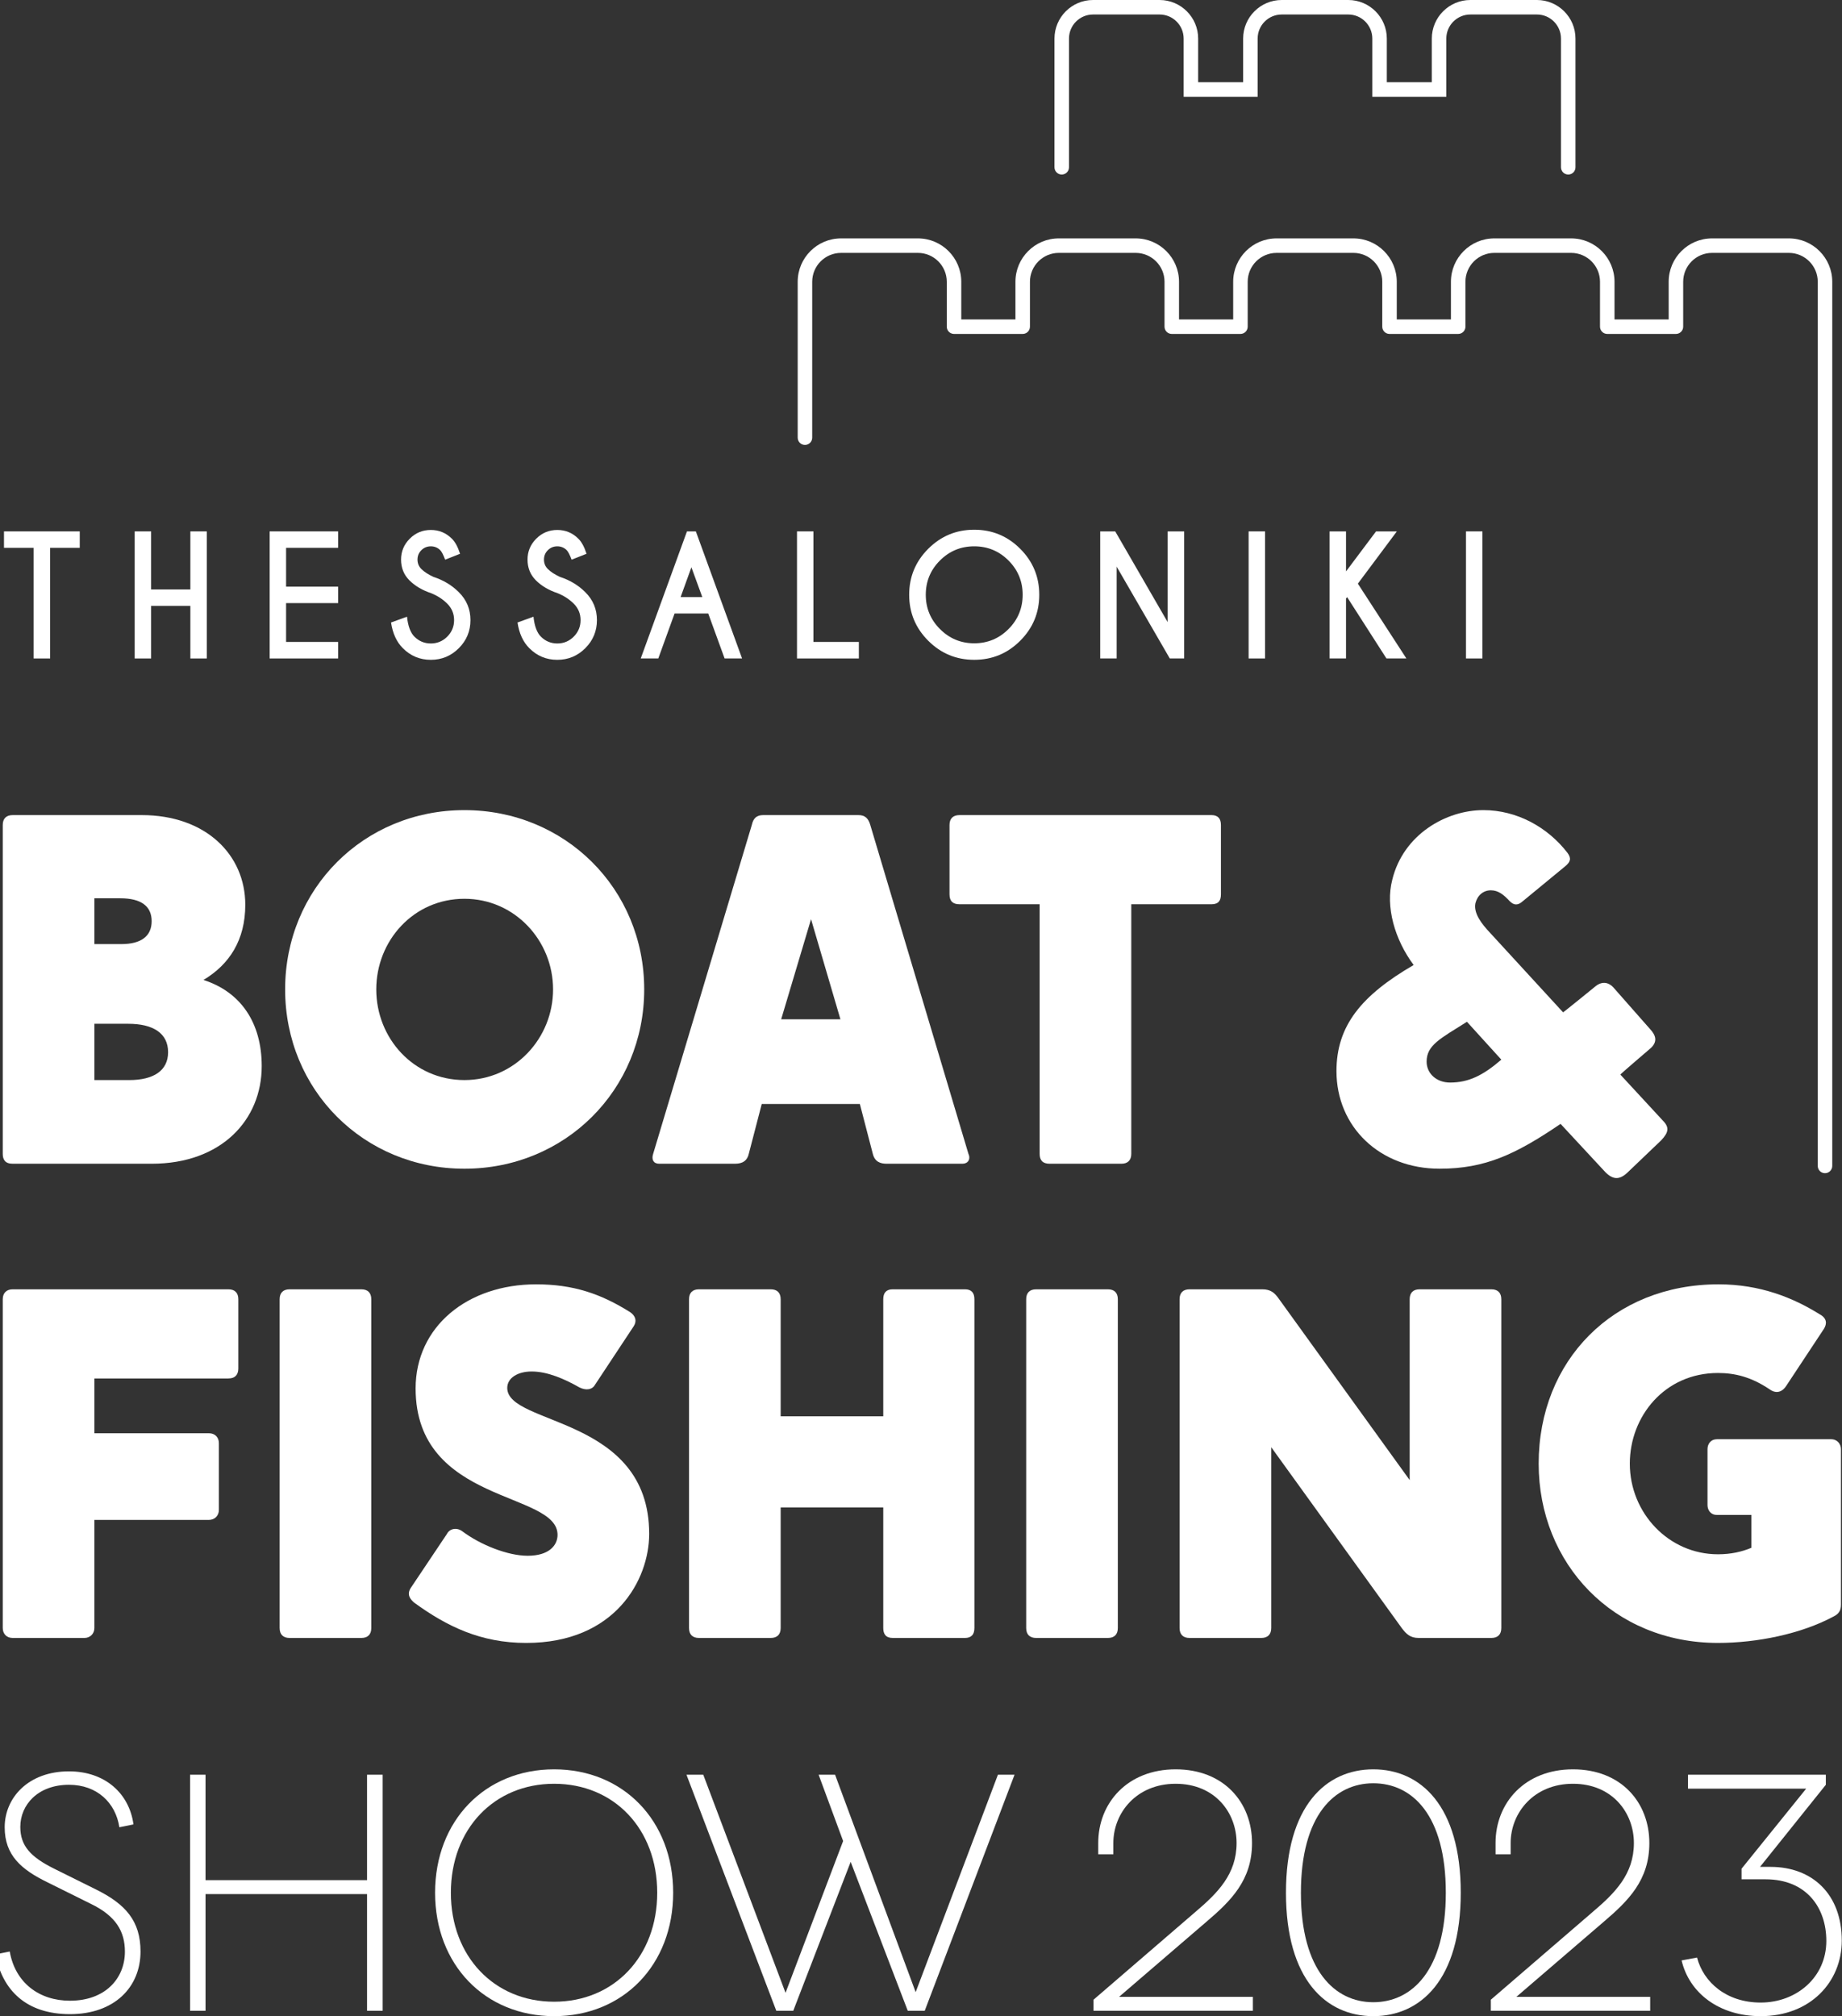 <?xml version="1.0" encoding="UTF-8"?>
<!-- Generator: Adobe Illustrator 19.0.0, SVG Export Plug-In . SVG Version: 6.00 Build 0)  -->
<svg xmlns="http://www.w3.org/2000/svg" xmlns:xlink="http://www.w3.org/1999/xlink" version="1.1" id="Layer_1" x="0px" y="0px" viewBox="0 0 381 417" xml:space="preserve">
<rect x="0" y="0" width="381" height="417" fill="#333333" stroke="none"/>
<g id="XMLID_172_">
	<path id="XMLID_171_" fill="#FFFFFF" d="M0.568,238.634v-67.988c0-1.339,0.721-2.06,2.061-2.06h26.68   c13.289,0,21.426,8.24,21.426,18.542c0,7.313-3.296,12.361-8.653,15.555c7.726,2.473,12.052,8.859,12.052,17.821   c0,11.125-8.344,20.19-22.766,20.19H2.628C1.083,240.695,0.568,239.87,0.568,238.634z M31.369,190.528   c0-3.091-2.163-4.738-6.49-4.738h-5.356v9.477h5.562C29.206,195.266,31.369,193.618,31.369,190.528z M34.768,217.62   c0-3.914-3.09-5.871-8.241-5.871h-7.004v11.64h7.21C31.781,223.388,34.768,221.431,34.768,217.62z"></path>
	<path id="XMLID_195_" fill="#FFFFFF" d="M133.248,204.64c0,20.809-16.379,37.085-37.188,37.085s-37.084-16.276-37.084-37.085   s16.276-37.084,37.084-37.084S133.248,183.831,133.248,204.64z M114.397,204.64c0-10.095-7.932-18.748-18.336-18.748   c-10.507,0-18.233,8.653-18.233,18.748c0,10.096,7.726,18.748,18.233,18.748C106.465,223.388,114.397,214.736,114.397,204.64z"></path>
	<path id="XMLID_198_" fill="#FFFFFF" d="M135.103,238.634l20.396-67.988c0.309-1.441,1.03-2.06,2.369-2.06h19.675   c1.339,0,2.06,0.618,2.472,2.06l20.293,67.988c0.515,1.133-0.103,2.061-1.236,2.061h-15.658c-1.339,0-2.472-0.412-2.884-2.061   l-2.678-10.301H157.56l-2.678,10.301c-0.309,1.339-1.133,2.061-2.884,2.061h-15.658   C135.206,240.695,134.691,239.87,135.103,238.634z M161.577,210.821h12.258l-6.078-20.705L161.577,210.821z"></path>
	<path id="XMLID_201_" fill="#FFFFFF" d="M215.041,238.634v-51.609h-16.585c-1.339,0-2.06-0.618-2.06-2.06v-14.319   c0-1.339,0.721-2.06,2.06-2.06h52.124c1.339,0,1.958,0.721,1.958,2.06v14.319c0,1.441-0.618,2.06-1.958,2.06h-16.585v51.609   c0,1.339-0.721,2.061-2.06,2.061h-14.834C215.659,240.695,215.041,239.973,215.041,238.634z"></path>
	<path id="XMLID_203_" fill="#FFFFFF" d="M330.106,203.919c1.339-1.03,2.678-0.722,3.605,0.309l7.623,8.653   c1.133,1.236,1.545,2.473,0.206,3.812c0,0-6.387,5.46-6.387,5.562l8.756,9.478c1.442,1.441,1.236,2.472-0.309,4.12l-7.005,6.695   c-1.648,1.546-2.987,1.442-4.533-0.103l-9.271-9.992c-9.271,6.284-15.555,9.271-25.032,9.271c-12.361,0-21.324-8.653-21.324-20.19   c0-9.374,5.151-15.658,15.967-21.942c-3.914-5.253-5.872-12.052-4.429-17.614c2.266-9.374,11.125-14.422,18.851-14.422   c6.902,0,13.289,3.502,17.409,8.858c0.824,1.134,0.618,1.854-0.515,2.782l-8.756,7.21c-0.927,0.824-1.751,0.928-2.679,0   c-1.236-1.339-2.369-2.266-3.914-2.266c-1.545,0-2.782,1.03-3.193,2.678c-0.412,2.061,1.236,4.224,3.09,6.181l15.04,16.379   C323.41,209.378,330.106,203.919,330.106,203.919z M310.534,219.165l-7.108-7.829c-5.562,3.502-8.344,4.841-8.344,8.24   c0,2.473,2.06,4.327,4.841,4.327C303.735,223.904,306.722,222.461,310.534,219.165z"></path>
	<path id="XMLID_206_" fill="#FFFFFF" d="M0.568,336.715v-67.988c0-1.339,0.824-2.061,2.061-2.061h44.604   c1.339,0,2.061,0.722,2.061,2.061v14.318c0,1.236-0.618,2.061-2.061,2.061h-27.71v11.331h23.692c1.236,0,2.061,0.824,2.061,2.061   v13.804c0,1.133-0.824,2.06-2.061,2.06H19.522v22.354c0,1.235-0.927,2.06-2.061,2.06H2.628   C1.392,338.775,0.568,337.951,0.568,336.715z"></path>
	<path id="XMLID_208_" fill="#FFFFFF" d="M59.903,338.775c-1.339,0-2.061-0.721-2.061-2.06v-67.988c0-1.339,0.721-2.061,2.061-2.061   h14.833c1.339,0,2.061,0.722,2.061,2.061v67.988c0,1.339-0.721,2.06-2.061,2.06H59.903z"></path>
	<path id="XMLID_210_" fill="#FFFFFF" d="M119.856,286.96c-3.09-1.752-6.593-3.297-9.889-3.297c-2.885,0-5.048,1.339-5.048,3.399   c0,7.829,29.358,5.769,29.358,30.183c0,9.478-7.005,22.56-25.444,22.56c-9.374,0-16.379-3.399-23.178-8.344   c-0.824-0.722-1.545-1.648-0.721-2.987l7.52-11.229c0.515-1.03,1.957-1.442,3.193-0.515c3.708,2.781,9.374,5.047,13.495,5.047   c4.429,0,6.181-2.163,6.181-4.326c0-9.065-29.358-6.284-29.358-30.285c0-12.773,10.713-21.53,24.929-21.53   c7.726,0,13.392,1.958,19.469,5.769c1.03,0.722,1.442,1.752,0.721,2.885l-8.035,12.155   C122.535,287.372,121.298,287.681,119.856,286.96z"></path>
	<path id="XMLID_212_" fill="#FFFFFF" d="M142.519,336.715v-67.988c0-1.339,0.721-2.061,2.061-2.061h14.833   c1.339,0,2.061,0.722,2.061,2.061v24.208h21.22v-24.208c0-1.339,0.618-2.061,1.958-2.061h14.937c1.339,0,1.957,0.722,1.957,2.061   v67.988c0,1.339-0.618,2.06-1.957,2.06h-14.937c-1.442,0-1.958-0.824-1.958-2.06v-24.93h-21.22v24.93   c0,1.339-0.721,2.06-2.061,2.06H144.58C143.24,338.775,142.519,338.054,142.519,336.715z"></path>
	<path id="XMLID_214_" fill="#FFFFFF" d="M214.318,338.775c-1.339,0-2.061-0.721-2.061-2.06v-67.988   c0-1.339,0.721-2.061,2.061-2.061h14.833c1.339,0,2.061,0.722,2.061,2.061v67.988c0,1.339-0.721,2.06-2.061,2.06H214.318z"></path>
	<path id="XMLID_216_" fill="#FFFFFF" d="M289.929,336.715l-26.989-37.394v37.394c0,1.339-0.721,2.06-2.061,2.06h-14.833   c-1.339,0-2.061-0.721-2.061-2.06v-67.988c0-1.339,0.721-2.061,2.061-2.061h15.04c1.751,0,2.575,0.722,3.502,2.061l26.989,37.394   v-37.394c0-1.339,0.721-2.061,2.06-2.061h14.834c1.339,0,2.06,0.722,2.06,2.061v67.988c0,1.339-0.721,2.06-2.06,2.06h-15.04   C291.681,338.775,290.856,337.951,289.929,336.715z"></path>
	<path id="XMLID_218_" fill="#FFFFFF" d="M355.137,313.331c-1.339,0-1.957-1.03-1.957-2.061v-11.537   c0-1.134,0.721-2.061,1.957-2.061h23.59c1.339,0,2.06,1.03,2.06,2.061v32.14c0,1.339-0.515,1.957-1.545,2.472   c-6.696,3.605-15.864,5.46-23.899,5.46c-21.632,0-37.084-16.379-37.084-37.084c0-21.324,15.452-37.085,37.188-37.085   c8.653,0,15.452,2.781,20.912,6.181c1.545,0.824,1.545,1.958,0.927,2.987l-7.829,11.847c-0.721,1.133-1.958,1.751-3.399,0.722   c-3.812-2.576-7.211-3.399-10.713-3.399c-11.022,0-18.233,8.962-18.233,18.748c0,10.198,8.035,18.748,18.233,18.748   c2.678,0,4.945-0.516,6.902-1.339v-6.799H355.137z"></path>
</g>
<g id="XMLID_170_">
	<path id="XMLID_174_" fill="#FFFFFF" d="M-0.941,404.22l2.952-0.591c1.146,6.494,6.112,10.176,12.468,10.176   c7.293,0,11.356-4.619,11.356-10.141c0-4.133-1.806-7.363-7.05-9.898l-8.96-4.445c-5.418-2.639-8.856-5.591-8.856-11.391   c0-6.078,4.862-11.564,13.301-11.564c7.432,0,12.468,4.549,13.336,10.974l-2.917,0.591c-0.764-5.036-4.584-8.786-10.419-8.786   c-6.425,0-10.071,4.133-10.071,8.717c0,3.924,2.153,6.216,6.946,8.612l8.751,4.342c6.078,3.021,9.168,6.494,9.168,12.814   c0,7.397-5.417,12.954-14.586,12.954C5.484,416.583,0.518,411.721-0.941,404.22z"></path>
	<path id="XMLID_176_" fill="#FFFFFF" d="M39.315,415.889V367.06h3.195v21.81H75.92v-21.81h3.229v48.829H75.92v-24.137H42.511   v24.137H39.315z"></path>
	<path id="XMLID_178_" fill="#FFFFFF" d="M89.993,391.474c0-14.934,10.349-25.525,24.623-25.525   c14.273,0,24.623,10.592,24.623,25.525S128.889,417,114.616,417C100.342,417,89.993,406.407,89.993,391.474z M135.939,391.474   c0-13.196-8.925-22.539-21.323-22.539c-12.398,0-21.358,9.343-21.358,22.539c0,13.162,8.96,22.539,21.358,22.539   C127.014,414.013,135.939,404.636,135.939,391.474z"></path>
	<path id="XMLID_181_" fill="#FFFFFF" d="M160.57,415.889l-18.58-48.829h3.473l17.017,45.113l11.912-31.396l-5.07-13.718h3.403   l16.67,44.974l17.017-44.974h3.438l-18.58,48.829h-3.508l-11.808-30.805l-11.877,30.805H160.57z"></path>
	<path id="XMLID_183_" fill="#FFFFFF" d="M226.185,415.889v-2.292l21.081-18.164c4.619-3.924,8.509-7.813,8.509-14.238   c0-6.251-4.445-12.26-12.607-12.26c-8.092,0-12.884,6.009-12.884,12.26v2.326h-3.125v-2.326c0-8.335,6.078-15.246,16.01-15.246   c9.967,0,15.802,6.842,15.802,15.246c0,7.675-4.341,11.946-9.481,16.322l-18.024,15.489h27.679v2.883H226.185z"></path>
	<path id="XMLID_185_" fill="#FFFFFF" d="M265.99,391.474c0-17.989,8.3-25.525,18.059-25.525c9.793,0,18.094,7.536,18.094,25.525   c0,17.99-8.3,25.526-18.094,25.526C274.29,417,265.99,409.464,265.99,391.474z M299.052,391.474   c0-16.114-6.98-22.643-15.003-22.643c-7.953,0-14.968,6.528-14.968,22.643s7.05,22.644,14.968,22.644   C292.002,414.117,299.052,407.588,299.052,391.474z"></path>
	<path id="XMLID_188_" fill="#FFFFFF" d="M308.365,415.889v-2.292l21.081-18.164c4.619-3.924,8.509-7.813,8.509-14.238   c0-6.251-4.445-12.26-12.607-12.26c-8.092,0-12.884,6.009-12.884,12.26v2.326h-3.125v-2.326c0-8.335,6.078-15.246,16.01-15.246   c9.967,0,15.802,6.842,15.802,15.246c0,7.675-4.341,11.946-9.481,16.322l-18.024,15.489h27.679v2.883H308.365z"></path>
	<path id="XMLID_190_" fill="#FFFFFF" d="M347.822,405.47l3.195-0.591c1.32,5.071,6.043,9.308,13.163,9.308   c7.397,0,13.579-5.209,13.579-12.745c0-6.877-4.098-12.746-12.572-12.746h-4.966v-2.188l13.371-16.565h-24.449v-2.883h28.513v2.084   l-13.614,16.982h2.188c8.578,0,14.725,5.591,14.725,15.246c0,8.543-6.494,15.628-16.774,15.628   C355.497,417,349.385,412.138,347.822,405.47z"></path>
</g>
<g id="XMLID_127_">
	<g id="XMLID_164_">
		<path id="XMLID_3_" fill="#FFFFFF" d="M10.369,113.307v22.883H6.953v-22.883H0.825v-3.4h15.672v3.4H10.369z"></path>
	</g>
	<g id="XMLID_162_">
		<path id="XMLID_4_" fill="#FFFFFF" d="M31.257,125.315v10.875h-3.4v-26.283h3.4v12.008h8.115v-12.008h3.4v26.283h-3.4v-10.875    H31.257z"></path>
	</g>
	<g id="XMLID_160_">
		<path id="XMLID_5_" fill="#FFFFFF" d="M69.935,109.906v3.4h-10.76v8.033h10.76v3.4h-10.76v8.033h10.76v3.417h-14.16v-26.283    H69.935z"></path>
	</g>
	<g id="XMLID_158_">
		<path id="XMLID_6_" fill="#FFFFFF" d="M89.212,122.703c-1.862-0.625-3.371-1.514-4.526-2.669s-1.732-2.587-1.732-4.296    c0-1.675,0.6-3.115,1.799-4.32c1.199-1.205,2.652-1.807,4.361-1.807c1.687,0,3.132,0.597,4.337,1.791    c0.679,0.657,1.248,1.703,1.708,3.137l-3.088,1.216c-0.373-1.007-0.713-1.665-1.019-1.971c-0.537-0.526-1.184-0.789-1.938-0.789    c-0.767,0-1.419,0.266-1.955,0.797c-0.537,0.531-0.805,1.18-0.805,1.946c0,0.767,0.268,1.418,0.805,1.955    c0.603,0.591,1.435,1.133,2.497,1.626c2.059,0.668,3.806,1.72,5.24,3.154c1.609,1.588,2.414,3.515,2.414,5.782    c0,2.267-0.802,4.203-2.406,5.807c-1.604,1.604-3.534,2.407-5.79,2.407c-2.268,0-4.2-0.805-5.799-2.415    c-1.281-1.281-2.092-3.049-2.432-5.306l3.302-1.199c0.208,1.938,0.718,3.313,1.528,4.123c0.941,0.942,2.075,1.413,3.4,1.413    c1.324,0,2.458-0.471,3.4-1.413c0.941-0.941,1.412-2.081,1.412-3.417c0-1.325-0.471-2.458-1.412-3.4    C91.615,123.957,90.515,123.24,89.212,122.703z"></path>
	</g>
	<g id="XMLID_156_">
		<path id="XMLID_7_" fill="#FFFFFF" d="M115.372,122.703c-1.862-0.625-3.371-1.514-4.526-2.669s-1.732-2.587-1.732-4.296    c0-1.675,0.6-3.115,1.799-4.32c1.199-1.205,2.652-1.807,4.361-1.807c1.687,0,3.132,0.597,4.337,1.791    c0.679,0.657,1.248,1.703,1.708,3.137l-3.088,1.216c-0.373-1.007-0.713-1.665-1.019-1.971c-0.537-0.526-1.184-0.789-1.938-0.789    c-0.767,0-1.419,0.266-1.955,0.797c-0.537,0.531-0.805,1.18-0.805,1.946c0,0.767,0.268,1.418,0.805,1.955    c0.603,0.591,1.435,1.133,2.497,1.626c2.059,0.668,3.806,1.72,5.24,3.154c1.609,1.588,2.414,3.515,2.414,5.782    c0,2.267-0.802,4.203-2.406,5.807c-1.604,1.604-3.534,2.407-5.79,2.407c-2.268,0-4.2-0.805-5.799-2.415    c-1.281-1.281-2.092-3.049-2.432-5.306l3.302-1.199c0.208,1.938,0.718,3.313,1.528,4.123c0.941,0.942,2.075,1.413,3.4,1.413    c1.324,0,2.458-0.471,3.4-1.413c0.941-0.941,1.412-2.081,1.412-3.417c0-1.325-0.471-2.458-1.412-3.4    C117.775,123.957,116.675,123.24,115.372,122.703z"></path>
	</g>
	<g id="XMLID_153_">
		<path id="XMLID_8_" fill="#FFFFFF" d="M143.931,109.906l9.561,26.283h-3.614l-3.384-9.298h-6.965l-3.367,9.298h-3.631    l9.561-26.283H143.931z M145.262,123.491l-2.251-6.16l-2.233,6.16H145.262z"></path>
	</g>
	<g id="XMLID_151_">
		<path id="XMLID_9_" fill="#FFFFFF" d="M164.851,136.189v-26.283h3.4v22.866h9.396v3.417H164.851z"></path>
	</g>
	<g id="XMLID_148_">
		<path id="XMLID_10_" fill="#FFFFFF" d="M211.02,113.504c2.628,2.628,3.942,5.799,3.942,9.511s-1.314,6.883-3.942,9.511    s-5.799,3.942-9.512,3.942c-3.712,0-6.883-1.314-9.511-3.942s-3.942-5.799-3.942-9.511s1.314-6.883,3.942-9.511    s5.799-3.942,9.511-3.942C205.221,109.562,208.392,110.875,211.02,113.504z M201.508,112.995c-2.771,0-5.133,0.978-7.088,2.932    c-1.955,1.955-2.932,4.318-2.932,7.088s0.979,5.136,2.94,7.096c1.96,1.96,4.319,2.94,7.079,2.94c2.771,0,5.134-0.98,7.089-2.94    c1.955-1.96,2.932-4.326,2.932-7.096s-0.977-5.133-2.932-7.088C206.642,113.972,204.278,112.995,201.508,112.995z"></path>
	</g>
	<g id="XMLID_146_">
		<path id="XMLID_11_" fill="#FFFFFF" d="M227.569,109.906h3.105l10.842,18.76v-18.76h3.416v26.283h-2.973l-10.99-18.99v18.99h-3.4    V109.906z"></path>
	</g>
	<g id="XMLID_132_">
		<path id="XMLID_12_" fill="#FFFFFF" d="M261.664,109.906v26.283h-3.4v-26.283H261.664z"></path>
	</g>
	<g id="XMLID_130_">
		<path id="XMLID_13_" fill="#FFFFFF" d="M278.411,123.787v12.402h-3.4v-26.283h3.4v8.279l6.21-8.279h4.304l-8.065,10.809    l10.037,15.474h-4.124l-8.131-12.682L278.411,123.787z"></path>
	</g>
	<g id="XMLID_128_">
		<path id="XMLID_18_" fill="#FFFFFF" d="M306.625,109.906v26.283h-3.4v-26.283H306.625z"></path>
	</g>
</g>
<g id="XMLID_122_">
	<g id="XMLID_125_">
		<g id="XMLID_126_">
			<path id="XMLID_33_" fill="#FFFFFF" d="M370.012,49.304h-15.889c-4.948,0-8.973,4.025-8.973,8.973v7.79h-11.203v-7.79     c0-4.948-4.025-8.973-8.973-8.973h-15.889c-4.948,0-8.973,4.025-8.973,8.973v7.79h-11.203v-7.79c0-4.948-4.025-8.973-8.973-8.973     h-15.889c-4.948,0-8.973,4.025-8.973,8.973v7.79h-11.203v-7.79c0-4.948-4.025-8.973-8.974-8.973h-15.889     c-4.948,0-8.973,4.025-8.973,8.973v7.79h-11.203v-7.79c0-4.948-4.025-8.973-8.973-8.973h-15.889     c-4.948,0-8.973,4.025-8.973,8.973v32.248c0,0.829,0.671,1.5,1.5,1.5s1.5-0.671,1.5-1.5V58.277c0-3.293,2.68-5.973,5.973-5.973     h15.889c3.293,0,5.973,2.68,5.973,5.973v9.29c0,0.829,0.671,1.5,1.5,1.5h14.203c0.829,0,1.5-0.671,1.5-1.5v-9.29     c0-3.293,2.68-5.973,5.973-5.973h15.889c3.294,0,5.974,2.68,5.974,5.973v9.29c0,0.829,0.671,1.5,1.5,1.5h14.203     c0.829,0,1.5-0.671,1.5-1.5v-9.29c0-3.293,2.68-5.973,5.973-5.973h15.889c3.293,0,5.973,2.68,5.973,5.973v9.29     c0,0.829,0.671,1.5,1.5,1.5h14.203c0.829,0,1.5-0.671,1.5-1.5v-9.29c0-3.293,2.68-5.973,5.973-5.973h15.889     c3.293,0,5.973,2.68,5.973,5.973v9.29c0,0.829,0.671,1.5,1.5,1.5h14.203c0.829,0,1.5-0.671,1.5-1.5v-9.29     c0-3.293,2.68-5.973,5.973-5.973h15.889c3.293,0,5.973,2.68,5.973,5.973v182.872c0,0.828,0.671,1.5,1.5,1.5s1.5-0.672,1.5-1.5     V58.277C378.985,53.329,374.959,49.304,370.012,49.304z"></path>
		</g>
	</g>
	<g id="XMLID_123_">
		<g id="XMLID_124_">
			<path id="XMLID_30_" fill="#FFFFFF" d="M219.61,36.101c0.829,0,1.5-0.671,1.5-1.5V7.975c0-2.743,2.232-4.975,4.975-4.975h13.767     c2.743,0,4.975,2.232,4.975,4.975V20.01h15.306V7.975c0-2.743,2.232-4.975,4.975-4.975h13.767c2.743,0,4.975,2.232,4.975,4.975     V20.01h15.306V7.975c0-2.743,2.232-4.975,4.975-4.975h13.767c2.743,0,4.975,2.232,4.975,4.975v26.625c0,0.829,0.671,1.5,1.5,1.5     s1.5-0.671,1.5-1.5V7.975c0-4.397-3.578-7.975-7.975-7.975h-13.767c-4.397,0-7.975,3.578-7.975,7.975v9.035h-9.306V7.975     c0-4.397-3.578-7.975-7.975-7.975h-13.767c-4.397,0-7.975,3.578-7.975,7.975v9.035h-9.306V7.975c0-4.397-3.578-7.975-7.975-7.975     h-13.767c-4.397,0-7.975,3.578-7.975,7.975v26.625C218.11,35.429,218.781,36.101,219.61,36.101z"></path>
		</g>
	</g>
</g>
</svg>

